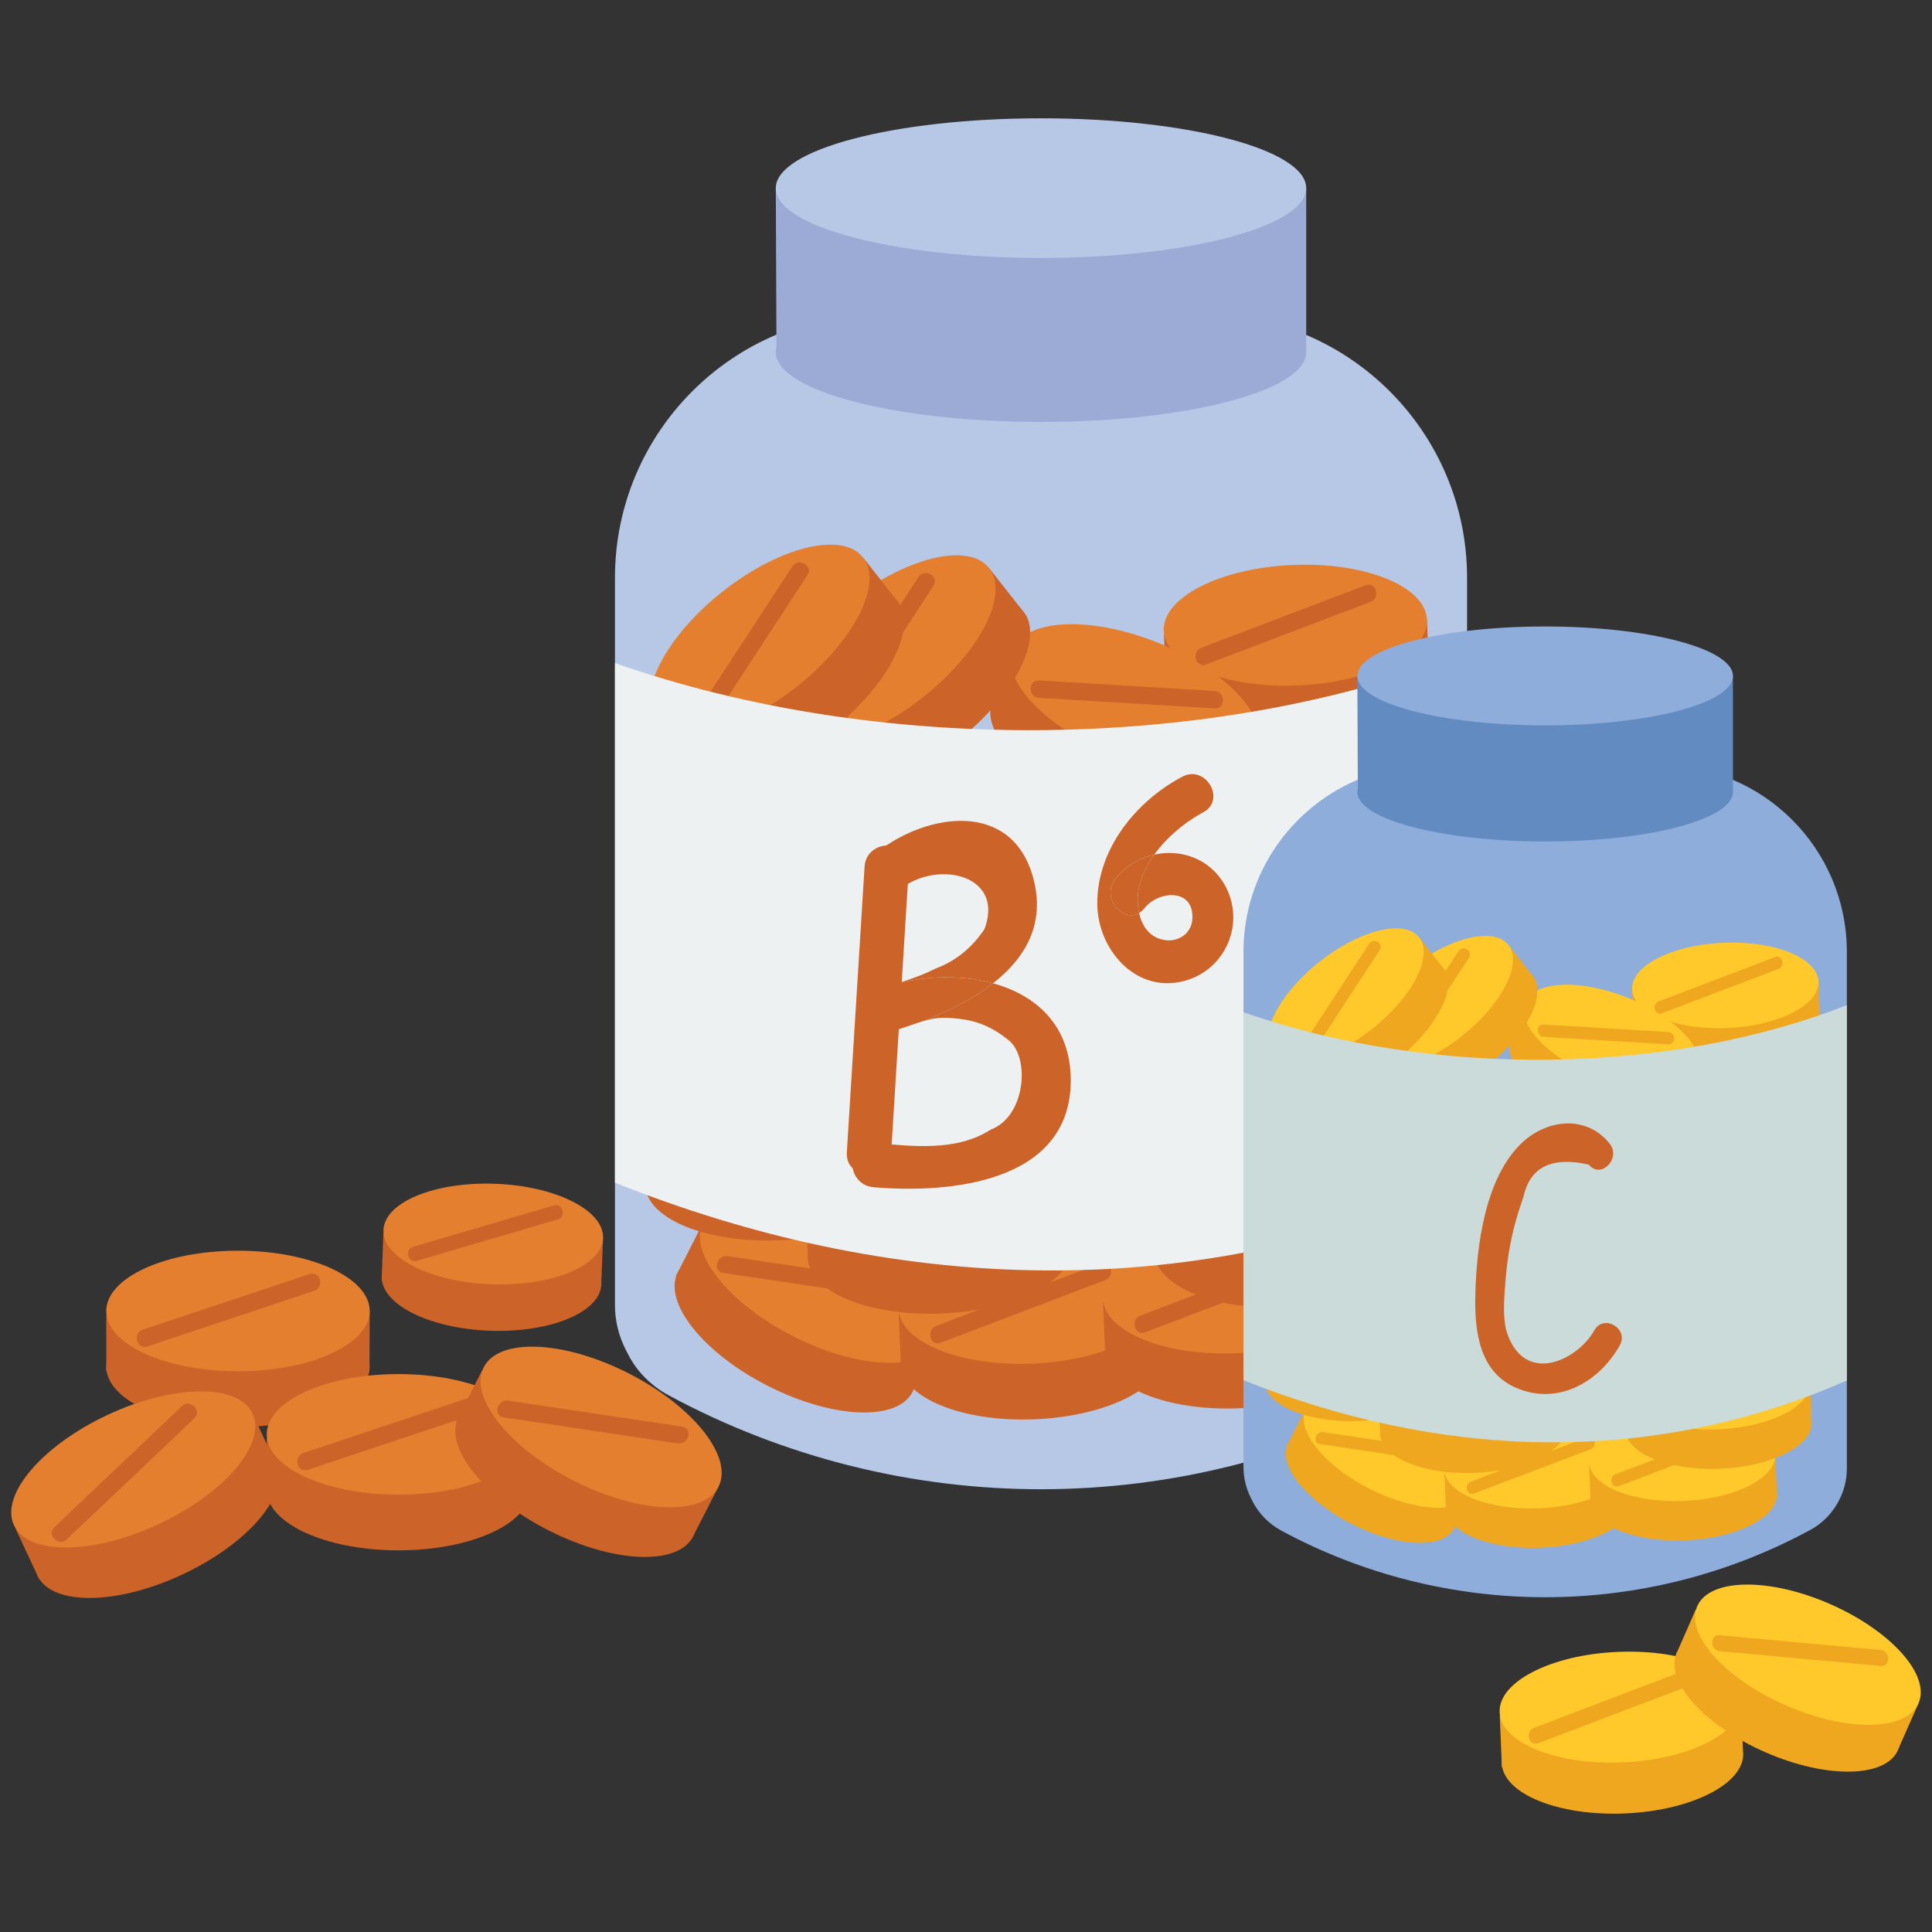 <?xml version="1.0" encoding="utf-8"?>
<!-- Generator: Adobe Illustrator 27.2.0, SVG Export Plug-In . SVG Version: 6.00 Build 0)  -->
<svg version="1.1" id="Layer_1" xmlns="http://www.w3.org/2000/svg" xmlns:xlink="http://www.w3.org/1999/xlink" x="0px" y="0px"
	 viewBox="0 0 172 172" enable-background="new 0 0 172 172" xml:space="preserve">
<rect x="0" y="0" width="172" height="172" fill="#333333" stroke="none"/>
<g>
	<path fill="#B7C7E6" d="M107.122,27.961h-28.89c-12.969,0-23.484,10.515-23.484,23.484v64.757c0,1.379,0.334,2.735,0.962,3.963
		c0.063,0.124,0.127,0.248,0.19,0.372c0.798,1.58,2.087,2.854,3.648,3.694c20.757,11.186,45.807,11.134,66.528-0.148
		c1.38-0.751,2.513-1.883,3.306-3.239l0.024-0.041c0.782-1.337,1.203-2.855,1.203-4.403V51.445
		C130.607,38.474,120.092,27.961,107.122,27.961z"/>
	<ellipse fill="#9BABD5" cx="92.678" cy="31.348" rx="23.611" ry="6.216"/>
	<polygon fill="#9BABD5" points="69.13,31.8 116.289,31.348 116.289,16.748 69.067,16.748 	"/>
	<ellipse fill="#B7C7E6" cx="92.678" cy="16.748" rx="23.611" ry="6.216"/>
	<polygon fill="#CC6328" points="9.461,122.081 29.005,123.476 32.332,121.673 32.898,121.401 32.914,116.713 9.461,117.073 	"/>
	<ellipse fill="#CC6328" cx="21.187" cy="121.673" rx="11.727" ry="5.368"/>
	<path fill="#E47F30" d="M21.187,111.345c-6.476,0-11.727,2.402-11.727,5.367c0,2.964,5.249,5.368,11.727,5.368
		s11.727-2.404,11.727-5.368C32.914,113.749,27.663,111.345,21.187,111.345z"/>
	<path fill="#CC6328" d="M27.567,113.42c-4.952,1.651-9.905,3.303-14.858,4.954c-0.941,0.314-0.538,1.811,0.412,1.494
		c4.953-1.652,9.905-3.303,14.858-4.954C28.921,114.602,28.516,113.104,27.567,113.42z"/>
	<polygon fill="#CC6328" points="23.749,133.065 43.293,134.461 46.62,132.657 47.186,132.385 47.201,127.698 23.749,128.058 	"/>
	<path fill="#CC6328" d="M35.475,127.289c-6.476,0-11.727,2.402-11.727,5.367c0,2.964,5.249,5.368,11.727,5.368
		c6.476,0,11.725-2.402,11.725-5.368C47.201,129.69,41.951,127.289,35.475,127.289z"/>
	<path fill="#E47F30" d="M35.475,122.33c-6.476,0-11.727,2.402-11.727,5.367c0,2.964,5.249,5.368,11.727,5.368
		c6.476,0,11.725-2.402,11.725-5.368C47.201,124.733,41.951,122.33,35.475,122.33z"/>
	<path fill="#CC6328" d="M41.855,124.405c-4.952,1.651-9.905,3.303-14.858,4.954c-0.941,0.314-0.538,1.811,0.412,1.494
		c4.952-1.651,9.905-3.303,14.858-4.954C43.208,125.586,42.804,124.089,41.855,124.405z"/>
	<polygon fill="#CC6328" points="40.629,126.508 57.416,136.612 61.2,136.512 61.828,136.528 63.967,132.356 42.899,122.045 	"/>
	<path fill="#CC6328" d="M53.699,126.675c-5.773-2.936-11.541-3.174-12.885-0.531s2.246,7.165,8.019,10.1
		c5.773,2.935,11.541,3.174,12.885,0.531C63.062,134.134,59.472,129.612,53.699,126.675z"/>
	<path fill="#E47F30" d="M55.948,122.256c-5.773-2.936-11.541-3.174-12.885-0.531c-1.344,2.643,2.246,7.165,8.019,10.1
		c5.773,2.936,11.541,3.174,12.885,0.531C65.31,129.713,61.721,125.191,55.948,122.256z"/>
	<path fill="#CC6328" d="M60.744,127.01c-5.163-0.773-10.327-1.546-15.489-2.318c-0.976-0.145-1.396,1.347-0.412,1.494
		c5.163,0.773,10.327,1.546,15.489,2.318C61.307,128.651,61.729,127.157,60.744,127.01z"/>
	<polygon fill="#CC6328" points="1.395,136.11 3.516,140.647 21.812,133.636 24.062,130.593 24.46,130.107 22.489,125.853 	"/>
	<path fill="#CC6328" d="M11.692,130.449c-5.867,2.743-9.606,7.142-8.35,9.829c1.255,2.685,7.029,2.639,12.896-0.103
		c5.867-2.743,9.606-7.143,8.35-9.829C23.333,127.66,17.56,127.707,11.692,130.449z"/>
	<path fill="#E47F30" d="M9.593,125.956c-5.867,2.743-9.606,7.142-8.35,9.829c1.256,2.685,7.029,2.64,12.896-0.103
		c5.867-2.743,9.606-7.142,8.35-9.829C21.233,123.168,15.459,123.214,9.593,125.956z"/>
	<path fill="#CC6328" d="M16.206,125.176c-3.787,3.593-7.574,7.187-11.361,10.78c-0.725,0.687,0.372,1.782,1.096,1.096
		c3.787-3.593,7.574-7.187,11.361-10.78C18.027,125.585,16.93,124.49,16.206,125.176z"/>
	<polygon fill="#CC6328" points="33.976,113.981 50.225,115.736 53.053,114.333 53.534,114.125 53.689,110.217 34.129,109.806 	"/>
	<path fill="#CC6328" d="M43.927,109.522c-5.399-0.196-9.847,1.648-9.938,4.119c-0.089,2.471,4.214,4.634,9.612,4.83
		s9.847-1.647,9.938-4.119C53.628,111.88,49.324,109.718,43.927,109.522z"/>
	<path fill="#E47F30" d="M44.076,105.387c-5.399-0.196-9.847,1.648-9.938,4.119c-0.089,2.472,4.214,4.634,9.612,4.83
		s9.847-1.647,9.938-4.119C53.778,107.747,49.475,105.584,44.076,105.387z"/>
	<path fill="#CC6328" d="M49.309,107.317c-4.179,1.227-8.357,2.453-12.535,3.68c-0.797,0.234-0.458,1.482,0.343,1.247
		c4.179-1.227,8.357-2.453,12.535-3.68C50.449,108.33,50.11,107.082,49.309,107.317z"/>
	<polygon fill="#CC6328" points="60.157,113.645 76.943,123.748 80.727,123.648 81.356,123.664 83.494,119.492 62.427,109.181 	"/>
	<path fill="#CC6328" d="M73.226,113.813c-5.773-2.936-11.541-3.174-12.885-0.531c-1.344,2.643,2.246,7.165,8.019,10.1
		c5.773,2.936,11.541,3.174,12.885,0.531C82.589,121.27,78.998,116.748,73.226,113.813z"/>
	<path fill="#E47F30" d="M75.475,109.392c-5.773-2.936-11.541-3.174-12.885-0.531c-1.344,2.643,2.246,7.165,8.019,10.1
		c5.773,2.936,11.541,3.174,12.885,0.531C84.838,116.849,81.247,112.327,75.475,109.392z"/>
	<path fill="#CC6328" d="M80.272,114.146c-5.163-0.773-10.327-1.546-15.489-2.318c-0.976-0.145-1.396,1.347-0.412,1.494
		c5.163,0.773,10.327,1.546,15.489,2.318C80.835,115.787,81.255,114.293,80.272,114.146z"/>
	<polygon fill="#CC6328" points="80.007,116.885 80.217,121.889 99.801,122.47 103.051,120.528 103.605,120.233 103.425,115.549 	
		"/>
	<path fill="#CC6328" d="M91.691,115.629c-6.471,0.27-11.616,2.89-11.492,5.851c0.123,2.962,5.47,5.144,11.94,4.874
		c6.471-0.27,11.616-2.89,11.492-5.851C103.508,117.542,98.162,115.36,91.691,115.629z"/>
	<path fill="#E47F30" d="M91.486,110.675c-6.471,0.27-11.616,2.89-11.492,5.851c0.123,2.962,5.47,5.144,11.94,4.874
		s11.616-2.89,11.492-5.851C103.302,112.588,97.956,110.405,91.486,110.675z"/>
	<path fill="#CC6328" d="M97.977,112.473c-4.88,1.857-9.759,3.713-14.638,5.57c-0.922,0.351-0.522,1.85,0.412,1.494
		c4.88-1.857,9.759-3.713,14.638-5.57C99.311,113.617,98.912,112.118,97.977,112.473z"/>
	<polygon fill="#CC6328" points="98.201,115.962 98.409,120.965 117.994,121.545 121.243,119.604 121.798,119.309 121.617,114.624 	
		"/>
	
		<ellipse transform="matrix(0.999 -0.042 0.042 0.999 -4.911 4.696)" fill="#CC6328" cx="110.107" cy="120.061" rx="11.726" ry="5.368"/>
	<path fill="#E47F30" d="M109.678,109.75c-6.471,0.27-11.616,2.89-11.492,5.851c0.123,2.962,5.47,5.144,11.94,4.874
		c6.471-0.27,11.616-2.89,11.492-5.851C121.494,111.663,116.148,109.48,109.678,109.75z"/>
	<path fill="#CC6328" d="M116.168,111.549c-4.88,1.857-9.759,3.713-14.638,5.57c-0.922,0.351-0.522,1.85,0.412,1.494
		c4.88-1.857,9.758-3.713,14.638-5.57C117.503,112.692,117.104,111.194,116.168,111.549z"/>
	<polygon fill="#CC6328" points="57.263,100.954 57.471,105.957 77.056,106.537 80.305,104.595 80.86,104.302 80.68,99.617 	"/>
	<path fill="#CC6328" d="M68.947,99.697c-6.471,0.27-11.616,2.89-11.492,5.851c0.124,2.962,5.47,5.144,11.939,4.874
		c6.471-0.27,11.616-2.89,11.492-5.851C80.763,101.61,75.417,99.427,68.947,99.697z"/>
	<path fill="#E47F30" d="M68.74,94.743c-6.471,0.27-11.616,2.89-11.492,5.851c0.124,2.962,5.47,5.144,11.939,4.874
		c6.469-0.27,11.616-2.89,11.492-5.851C80.555,96.655,75.211,94.473,68.74,94.743z"/>
	<path fill="#CC6328" d="M75.232,96.542c-4.88,1.857-9.758,3.713-14.638,5.57c-0.922,0.351-0.522,1.85,0.412,1.494
		c4.88-1.857,9.759-3.713,14.638-5.57C76.567,97.684,76.166,96.185,75.232,96.542z"/>
	<polygon fill="#CC6328" points="71.74,107.47 71.95,112.474 91.534,113.053 94.784,111.113 95.338,110.818 95.158,106.133 	"/>
	<path fill="#CC6328" d="M83.424,106.214c-6.471,0.27-11.616,2.89-11.492,5.851c0.124,2.962,5.47,5.144,11.94,4.874
		c6.471-0.27,11.616-2.89,11.492-5.851S89.895,105.945,83.424,106.214z"/>
	<path fill="#E47F30" d="M83.217,101.259c-6.471,0.27-11.616,2.89-11.492,5.851c0.123,2.962,5.468,5.144,11.94,4.874
		c6.471-0.27,11.616-2.89,11.492-5.851C95.035,103.171,89.688,100.989,83.217,101.259z"/>
	<path fill="#CC6328" d="M89.709,103.058c-4.88,1.857-9.758,3.713-14.638,5.57c-0.922,0.351-0.522,1.85,0.412,1.494
		c4.88-1.857,9.759-3.713,14.638-5.57C91.044,104.2,90.644,102.703,89.709,103.058z"/>
	<polygon fill="#CC6328" points="102.571,106.955 102.78,111.958 122.364,112.538 125.614,110.598 126.168,110.303 125.988,105.618 
			"/>
	<path fill="#CC6328" d="M114.256,105.699c-6.471,0.27-11.616,2.89-11.492,5.851s5.47,5.144,11.94,4.874
		c6.471-0.27,11.616-2.89,11.492-5.851S120.725,105.428,114.256,105.699z"/>
	<path fill="#E47F30" d="M114.049,100.743c-6.471,0.27-11.616,2.89-11.492,5.851s5.47,5.144,11.94,4.874
		c6.471-0.27,11.616-2.89,11.492-5.851C125.865,102.656,120.52,100.474,114.049,100.743z"/>
	<path fill="#CC6328" d="M120.54,102.543c-4.88,1.857-9.759,3.713-14.638,5.57c-0.922,0.351-0.522,1.85,0.412,1.494
		c4.88-1.857,9.759-3.713,14.638-5.57C121.874,103.685,121.475,102.186,120.54,102.543z"/>
	<polygon fill="#CC6328" points="83.534,103.432 83.742,108.434 103.327,109.015 106.576,107.074 107.131,106.779 106.951,102.094 	
		"/>
	<path fill="#CC6328" d="M95.218,102.176c-6.471,0.27-11.616,2.89-11.492,5.851c0.123,2.962,5.47,5.144,11.94,4.874
		s11.616-2.89,11.492-5.851C107.034,104.088,101.688,101.905,95.218,102.176z"/>
	<path fill="#E47F30" d="M95.011,97.22c-6.471,0.27-11.616,2.89-11.492,5.851c0.123,2.962,5.47,5.144,11.939,4.874
		c6.471-0.27,11.616-2.89,11.492-5.851C106.826,99.132,101.481,96.95,95.011,97.22z"/>
	<path fill="#CC6328" d="M101.503,99.019c-4.88,1.857-9.759,3.713-14.638,5.57c-0.922,0.351-0.522,1.85,0.412,1.494
		c4.88-1.857,9.759-3.713,14.638-5.57C102.837,100.162,102.437,98.663,101.503,99.019z"/>
	<polygon fill="#CC6328" points="103.622,56.508 103.831,61.511 123.416,62.092 126.665,60.15 127.22,59.855 127.04,55.171 	"/>
	<path fill="#CC6328" d="M115.306,55.252c-6.471,0.27-11.616,2.89-11.492,5.851c0.124,2.962,5.47,5.144,11.94,4.874
		c6.471-0.27,11.616-2.89,11.492-5.851S121.777,54.982,115.306,55.252z"/>
	<path fill="#E47F30" d="M115.099,50.297c-6.471,0.27-11.616,2.89-11.492,5.851c0.123,2.962,5.47,5.144,11.94,4.874
		c6.471-0.27,11.616-2.89,11.492-5.851C126.915,52.21,121.57,50.026,115.099,50.297z"/>
	<path fill="#CC6328" d="M121.591,52.095c-4.88,1.857-9.759,3.713-14.638,5.57c-0.922,0.351-0.522,1.85,0.412,1.494
		c4.88-1.857,9.759-3.713,14.638-5.57C122.926,53.239,122.526,51.74,121.591,52.095z"/>
	<polygon fill="#CC6328" points="88.191,62.809 105.807,71.387 109.567,70.953 110.193,70.912 111.955,66.567 90.056,58.163 	"/>
	<path fill="#CC6328" d="M101.225,61.818c-6.01-2.413-11.777-2.14-12.881,0.611c-1.105,2.751,2.872,6.938,8.881,9.351
		c6.01,2.413,11.777,2.14,12.881-0.611C111.211,68.418,107.234,64.231,101.225,61.818z"/>
	<path fill="#E47F30" d="M103.072,57.216c-6.01-2.413-11.777-2.14-12.881,0.611c-1.105,2.751,2.871,6.938,8.881,9.351
		c6.01,2.413,11.777,2.14,12.881-0.611C113.059,63.816,109.083,59.629,103.072,57.216z"/>
	<path fill="#CC6328" d="M108.132,61.515c-5.211-0.312-10.423-0.626-15.633-0.938c-0.996-0.06-0.992,1.49,0,1.55
		c5.211,0.312,10.423,0.626,15.633,0.938C109.128,63.124,109.125,61.574,108.132,61.515z"/>
	<polygon fill="#CC6328" points="69.886,65.409 72.996,69.335 89.184,58.295 90.672,54.815 90.947,54.251 88.048,50.567 	"/>
	<path fill="#CC6328" d="M78.602,57.526c-5.077,4.021-7.7,9.164-5.859,11.488c1.841,2.324,7.448,0.948,12.525-3.072
		c5.077-4.021,7.7-9.164,5.859-11.488C89.286,52.13,83.679,53.506,78.602,57.526z"/>
	<path fill="#E47F30" d="M75.523,53.639c-5.077,4.021-7.7,9.164-5.859,11.488c1.841,2.324,7.448,0.948,12.525-3.072
		c5.077-4.021,7.7-9.164,5.859-11.488C86.207,48.243,80.6,49.618,75.523,53.639z"/>
	<path fill="#CC6328" d="M81.769,51.372c-2.858,4.37-5.714,8.74-8.57,13.108c-0.547,0.837,0.794,1.614,1.337,0.782
		c2.856-4.37,5.714-8.74,8.57-13.108C83.654,51.317,82.314,50.54,81.769,51.372z"/>
	<polygon fill="#CC6328" points="58.662,64.461 61.771,68.386 77.959,57.346 79.447,53.866 79.722,53.302 76.823,49.618 	"/>
	<path fill="#CC6328" d="M67.377,56.578c-5.077,4.021-7.7,9.164-5.859,11.488c1.841,2.324,7.448,0.948,12.525-3.072
		c5.077-4.021,7.7-9.164,5.859-11.488S72.454,52.557,67.377,56.578z"/>
	<path fill="#E47F30" d="M64.298,52.69c-5.077,4.021-7.7,9.164-5.859,11.488c1.841,2.324,7.448,0.948,12.525-3.072
		c5.077-4.021,7.7-9.164,5.859-11.488S69.375,48.67,64.298,52.69z"/>
	<path fill="#CC6328" d="M70.544,50.423c-2.858,4.37-5.714,8.74-8.571,13.108c-0.547,0.837,0.794,1.614,1.337,0.782
		c2.856-4.37,5.714-8.74,8.57-13.108C72.429,50.368,71.089,49.591,70.544,50.423z"/>
	<path fill="#EDF1F1" d="M54.748,59.029v46.263c24.162,9.658,50.598,11.138,75.858,0.04V58.137
		C108.352,66.91,78.465,67.356,54.748,59.029z"/>
	<path fill="#CC6328" d="M76.97,77.162c-0.526,8.474-1.053,16.948-1.579,25.421c-0.157,2.536,3.789,2.527,3.947,0
		c0.526-8.474,1.053-16.948,1.579-25.421C81.074,74.626,77.126,74.635,76.97,77.162z"/>
	<path fill="#CC6328" d="M81.728,91.054c-0.714,0.214-1.405,0.467-2.013,0.679C80.36,91.534,81.039,91.304,81.728,91.054z"/>
	<path fill="#CC6328" d="M79.714,91.733c-0.35-1.268-0.699-2.537-1.049-3.805C76.294,88.757,77.261,92.488,79.714,91.733z"/>
	<path fill="#CC6328" d="M78.665,87.928c0.35,1.269,0.699,2.537,1.049,3.805c0.607-0.212,1.3-0.466,2.013-0.679
		c2.297-0.84,4.722-1.986,6.679-3.514C85.273,86.676,81.624,86.893,78.665,87.928z"/>
	<path fill="#CC6328" d="M88.405,87.539c-1.957,1.528-4.38,2.675-6.679,3.514c1.053-0.316,1.604-0.527,3.11-0.407
		s3.097,0.431,4.985,1.983c1.889,1.552,1.484,6.764-1.61,7.932c-3.082,1.979-6.963,1.488-10.451,1.185
		c-2.529-0.219-2.515,3.729,0,3.947c6.691,0.581,17.546-0.35,17.566-9.483C95.339,91.312,92.267,88.603,88.405,87.539z"/>
	<path fill="#CC6328" d="M88.405,87.539c2.847-2.225,4.687-5.256,3.585-9.36c-1.87-6.963-9.44-5.834-13.902-2.313
		c-1.993,1.572,0.817,4.347,2.791,2.791c3.419-1.937,8.461-0.432,6.764,4.057c-1.105,1.664-2.551,2.835-4.338,3.509
		c-1.498,0.753-3.042,1.213-4.641,1.704C81.624,86.893,85.273,86.676,88.405,87.539z"/>
	<path fill="#CC6328" d="M99.293,78.254c-1.297,1.654,0.654,3.924,2.122,3.022c-0.423-1.826,0.224-3.637,1.345-5.192
		C101.44,76.377,100.195,77.102,99.293,78.254z"/>
	<path fill="#CC6328" d="M102.76,76.084c-1.122,1.555-1.77,3.366-1.345,5.192c0.167-0.101,0.328-0.234,0.476-0.423
		c1.223-1.558,4.419-1.83,4.263,0.956c-0.073,1.311-1.275,2.078-2.468,1.882c-1.215-0.2-1.922-1.044-2.245-2.27l-0.027-0.144
		c-1.468,0.901-3.419-1.369-2.122-3.022C100.195,77.102,101.44,76.377,102.76,76.084c1.172-1.623,2.851-2.968,4.347-3.761
		c2.091-1.106,0.236-4.28-1.855-3.174c-4.115,2.177-7.582,6.444-7.565,11.293c0.013,4.061,3.409,8.04,7.741,6.89
		c3.73-0.99,5.512-5.237,3.582-8.59C107.669,76.411,105.096,75.563,102.76,76.084L102.76,76.084z"/>
	<path fill="#8FADDB" d="M147.789,68.114h-20.457c-9.184,0-16.629,7.445-16.629,16.629v45.855c0,0.976,0.236,1.937,0.681,2.806
		l0.133,0.263c0.566,1.118,1.479,2.021,2.583,2.616c14.698,7.92,32.437,7.884,47.11-0.104c0.977-0.533,1.779-1.333,2.341-2.294
		l0.017-0.029c0.554-0.946,0.852-2.021,0.852-3.118V84.743C164.418,75.559,156.973,68.114,147.789,68.114z"/>
	<ellipse fill="#628CC1" cx="137.56" cy="70.514" rx="16.718" ry="4.402"/>
	<polygon fill="#628CC1" points="120.885,70.833 154.278,70.513 154.278,60.174 120.841,60.174 	"/>
	<ellipse fill="#8FADDB" cx="137.56" cy="60.175" rx="16.718" ry="4.402"/>
	<polygon fill="#EFA71F" points="114.531,128.788 126.419,135.942 129.098,135.871 129.542,135.882 131.056,132.928 
		116.139,125.628 	"/>
	<path fill="#EFA71F" d="M123.787,128.907c-4.087-2.079-8.172-2.248-9.124-0.376c-0.952,1.871,1.591,5.073,5.678,7.151
		c4.087,2.078,8.172,2.248,9.124,0.376C130.416,134.187,127.874,130.985,123.787,128.907z"/>
	<path fill="#FFC82B" d="M125.378,125.776c-4.087-2.079-8.172-2.248-9.124-0.376s1.591,5.073,5.678,7.151
		c4.087,2.078,8.172,2.248,9.124,0.376C132.007,131.057,129.466,127.855,125.378,125.776z"/>
	<path fill="#EFA71F" d="M128.775,129.143c-3.656-0.547-7.311-1.094-10.969-1.642c-0.69-0.103-0.989,0.954-0.291,1.058
		c3.656,0.547,7.311,1.094,10.967,1.642C129.174,130.304,129.471,129.247,128.775,129.143z"/>
	<polygon fill="#EFA71F" points="128.589,131.082 128.736,134.626 142.605,135.036 144.905,133.661 145.298,133.453 145.17,130.136 
			"/>
	<path fill="#EFA71F" d="M136.862,130.194c-4.582,0.191-8.226,2.046-8.138,4.143c0.087,2.097,3.872,3.642,8.454,3.452
		c4.582-0.191,8.226-2.046,8.138-4.143C145.229,131.547,141.444,130.003,136.862,130.194z"/>
	<path fill="#FFC82B" d="M136.716,126.685c-4.582,0.191-8.226,2.046-8.138,4.143s3.873,3.642,8.455,3.452
		c4.582-0.191,8.226-2.046,8.138-4.143C145.082,128.039,141.297,126.494,136.716,126.685z"/>
	<path fill="#EFA71F" d="M141.313,127.958c-3.456,1.315-6.91,2.629-10.365,3.944c-0.654,0.248-0.37,1.309,0.291,1.058
		c3.456-1.315,6.91-2.629,10.365-3.944C142.258,128.767,141.974,127.706,141.313,127.958z"/>
	<polygon fill="#EFA71F" points="141.47,130.428 141.618,133.971 155.486,134.382 157.787,133.007 158.179,132.799 158.051,129.482 
			"/>
	<path fill="#EFA71F" d="M149.744,129.538c-4.582,0.191-8.226,2.046-8.138,4.143c0.088,2.097,3.873,3.642,8.455,3.452
		s8.226-2.046,8.138-4.143C158.111,130.893,154.326,129.347,149.744,129.538z"/>
	<path fill="#FFC82B" d="M149.597,126.031c-4.582,0.191-8.226,2.046-8.138,4.143c0.088,2.097,3.873,3.642,8.454,3.452
		c4.582-0.191,8.226-2.046,8.138-4.143C157.965,127.384,154.179,125.838,149.597,126.031z"/>
	<path fill="#EFA71F" d="M154.194,127.304c-3.456,1.315-6.91,2.629-10.365,3.944c-0.654,0.248-0.37,1.309,0.291,1.058
		c3.456-1.315,6.91-2.629,10.365-3.944C155.139,128.113,154.856,127.052,154.194,127.304z"/>
	<polygon fill="#EFA71F" points="133.521,152.759 133.712,157.349 151.678,157.881 154.659,156.1 155.167,155.83 155.002,151.533 	
		"/>
	<path fill="#EFA71F" d="M144.239,151.607c-5.935,0.247-10.655,2.651-10.541,5.368c0.113,2.717,5.017,4.718,10.953,4.471
		c5.935-0.248,10.655-2.651,10.543-5.368C155.078,153.361,150.174,151.359,144.239,151.607z"/>
	<path fill="#FFC82B" d="M144.049,147.062c-5.935,0.247-10.655,2.651-10.541,5.368c0.113,2.717,5.017,4.718,10.953,4.471
		c5.935-0.247,10.655-2.651,10.543-5.368C154.888,148.817,149.984,146.815,144.049,147.062z"/>
	<path fill="#EFA71F" d="M150.004,148.711c-4.477,1.703-8.952,3.406-13.428,5.109c-0.846,0.322-0.479,1.696,0.378,1.371
		c4.477-1.703,8.952-3.406,13.428-5.109C151.228,149.76,150.861,148.386,150.004,148.711z"/>
	<polygon fill="#EFA71F" points="149.121,147.505 165.028,155.875 168.487,155.585 169.063,155.565 170.802,151.633 
		150.965,143.298 	"/>
	<path fill="#EFA71F" d="M161.101,146.971c-5.442-2.385-10.736-2.3-11.828,0.191c-1.092,2.491,2.434,6.443,7.875,8.828
		s10.736,2.3,11.828-0.191C170.068,153.308,166.541,149.356,161.101,146.971L161.101,146.971z"/>
	<path fill="#FFC82B" d="M162.927,142.804c-5.442-2.385-10.736-2.3-11.828,0.191c-1.092,2.491,2.434,6.443,7.875,8.828
		c5.44,2.385,10.736,2.3,11.828-0.191C171.893,149.141,168.367,145.189,162.927,142.804L162.927,142.804z"/>
	<path fill="#EFA71F" d="M167.421,146.891c-4.769-0.436-9.538-0.873-14.308-1.309c-0.91-0.083-0.905,1.339,0,1.421
		c4.769,0.436,9.538,0.873,14.308,1.309C168.331,148.395,168.326,146.973,167.421,146.891z"/>
	<polygon fill="#EFA71F" points="112.482,119.802 112.63,123.344 126.498,123.755 128.799,122.38 129.191,122.172 129.064,118.854 	
		"/>
	<path fill="#EFA71F" d="M120.756,118.911c-4.582,0.191-8.226,2.046-8.138,4.143c0.088,2.098,3.873,3.642,8.454,3.452
		c4.582-0.191,8.226-2.046,8.138-4.143C129.123,120.266,125.338,118.72,120.756,118.911z"/>
	<path fill="#FFC82B" d="M120.609,115.402c-4.582,0.191-8.226,2.046-8.138,4.143c0.088,2.097,3.873,3.642,8.454,3.452
		c4.582-0.191,8.226-2.046,8.138-4.143C128.976,116.757,125.191,115.212,120.609,115.402z"/>
	<path fill="#EFA71F" d="M125.206,116.677c-3.456,1.315-6.91,2.629-10.365,3.944c-0.653,0.248-0.37,1.309,0.292,1.058
		c3.456-1.315,6.91-2.629,10.365-3.944C126.151,117.486,125.868,116.425,125.206,116.677z"/>
	<polygon fill="#EFA71F" points="122.734,124.416 122.882,127.958 136.751,128.369 139.051,126.994 139.443,126.786 
		139.316,123.469 	"/>
	<path fill="#EFA71F" d="M131.008,123.527c-4.582,0.191-8.226,2.046-8.138,4.143c0.087,2.097,3.873,3.642,8.454,3.452
		c4.582-0.191,8.226-2.046,8.138-4.143C139.375,124.88,135.59,123.335,131.008,123.527z"/>
	<path fill="#FFC82B" d="M130.861,120.018c-4.582,0.191-8.226,2.046-8.138,4.143c0.087,2.097,3.872,3.642,8.454,3.452
		c4.582-0.191,8.226-2.046,8.138-4.143C139.228,121.371,135.443,119.827,130.861,120.018z"/>
	<path fill="#EFA71F" d="M135.459,121.291c-3.456,1.315-6.91,2.629-10.365,3.944c-0.654,0.248-0.37,1.309,0.291,1.058
		c3.456-1.315,6.91-2.629,10.365-3.944C136.404,122.1,136.12,121.039,135.459,121.291z"/>
	<polygon fill="#EFA71F" points="144.566,124.05 144.714,127.594 158.581,128.003 160.882,126.63 161.275,126.42 161.146,123.104 	
		"/>
	<path fill="#EFA71F" d="M152.839,123.161c-4.582,0.191-8.226,2.046-8.138,4.143c0.087,2.097,3.872,3.642,8.454,3.452
		c4.582-0.191,8.226-2.046,8.138-4.143C161.207,124.516,157.42,122.97,152.839,123.161z"/>
	<path fill="#FFC82B" d="M152.692,119.652c-4.582,0.191-8.226,2.046-8.138,4.143c0.087,2.097,3.872,3.642,8.454,3.452
		c4.582-0.191,8.226-2.046,8.138-4.143C161.06,121.007,157.275,119.461,152.692,119.652z"/>
	<path fill="#EFA71F" d="M157.289,120.925c-3.456,1.315-6.91,2.629-10.365,3.944c-0.654,0.248-0.37,1.309,0.291,1.058
		c3.456-1.315,6.91-2.629,10.365-3.944C158.234,121.736,157.951,120.675,157.289,120.925z"/>
	<polygon fill="#CC6328" points="131.085,121.555 131.233,125.098 145.101,125.509 147.402,124.134 147.794,123.926 
		147.666,120.609 	"/>
	<path fill="#CC6328" d="M139.359,120.666c-4.582,0.191-8.226,2.046-8.138,4.143c0.088,2.098,3.873,3.642,8.454,3.452
		c4.582-0.191,8.226-2.046,8.138-4.143C147.726,122.02,143.94,120.474,139.359,120.666z"/>
	<path fill="#E47F30" d="M139.212,117.158c-4.582,0.191-8.226,2.046-8.138,4.143c0.087,2.097,3.872,3.642,8.454,3.452
		c4.582-0.191,8.226-2.046,8.138-4.143C147.579,118.511,143.794,116.967,139.212,117.158z"/>
	<path fill="#CC6328" d="M143.809,118.431c-3.456,1.315-6.91,2.629-10.365,3.944c-0.653,0.248-0.37,1.309,0.291,1.058
		c3.456-1.315,6.91-2.629,10.365-3.944C144.754,119.24,144.471,118.179,143.809,118.431z"/>
	<polygon fill="#EFA71F" points="145.31,88.329 145.457,91.872 159.326,92.283 161.627,90.908 162.019,90.7 161.891,87.382 	"/>
	<path fill="#EFA71F" d="M153.583,87.439c-4.582,0.191-8.226,2.046-8.138,4.143c0.088,2.097,3.873,3.642,8.454,3.452
		c4.582-0.191,8.226-2.046,8.138-4.143C161.95,88.794,158.165,87.248,153.583,87.439z"/>
	<path fill="#FFC82B" d="M153.437,83.93c-4.582,0.191-8.226,2.046-8.138,4.143c0.088,2.097,3.873,3.642,8.455,3.452
		s8.226-2.046,8.138-4.143C161.804,85.285,158.019,83.739,153.437,83.93z"/>
	<path fill="#EFA71F" d="M158.034,85.204c-3.456,1.315-6.91,2.629-10.365,3.944c-0.654,0.248-0.37,1.309,0.291,1.058
		c3.456-1.315,6.91-2.629,10.365-3.944C158.979,86.014,158.696,84.953,158.034,85.204z"/>
	<polygon fill="#EFA71F" points="134.383,92.79 146.857,98.864 149.519,98.557 149.963,98.528 151.21,95.451 135.704,89.5 	"/>
	<path fill="#EFA71F" d="M143.613,92.089c-4.255-1.708-8.339-1.515-9.121,0.432c-0.782,1.949,2.034,4.912,6.289,6.621
		c4.255,1.708,8.339,1.515,9.121-0.432C150.684,96.762,147.868,93.798,143.613,92.089z"/>
	<path fill="#FFC82B" d="M144.921,88.83c-4.255-1.708-8.339-1.515-9.121,0.432c-0.782,1.947,2.034,4.912,6.289,6.621
		c4.255,1.708,8.339,1.515,9.121-0.432C151.992,93.504,149.176,90.54,144.921,88.83z"/>
	<path fill="#EFA71F" d="M148.503,91.874c-3.69-0.222-7.381-0.443-11.07-0.665c-0.705-0.043-0.702,1.054,0,1.097
		c3.69,0.222,7.381,0.443,11.07,0.665C149.209,93.014,149.206,91.917,148.503,91.874z"/>
	<polygon fill="#EFA71F" points="121.422,94.632 123.623,97.412 135.085,89.593 136.14,87.13 136.334,86.73 134.282,84.121 	"/>
	<path fill="#EFA71F" d="M127.593,89.05c-3.594,2.847-5.452,6.489-4.15,8.135c1.304,1.646,5.275,0.671,8.869-2.176
		s5.452-6.489,4.15-8.135C135.159,85.229,131.188,86.203,127.593,89.05z"/>
	<path fill="#FFC82B" d="M125.413,86.297c-3.594,2.847-5.452,6.489-4.15,8.135c1.303,1.646,5.273,0.671,8.869-2.176
		c3.594-2.847,5.452-6.489,4.15-8.135C132.978,82.475,129.007,83.45,125.413,86.297z"/>
	<path fill="#EFA71F" d="M129.836,84.692c-2.023,3.094-4.045,6.188-6.069,9.283c-0.387,0.593,0.562,1.143,0.948,0.554
		c2.023-3.094,4.045-6.188,6.069-9.283C131.17,84.652,130.222,84.102,129.836,84.692z"/>
	<polygon fill="#EFA71F" points="113.474,93.961 115.675,96.739 127.137,88.922 128.19,86.458 128.386,86.059 126.334,83.45 	"/>
	<path fill="#EFA71F" d="M119.644,88.379c-3.594,2.847-5.452,6.489-4.15,8.135s5.273,0.671,8.869-2.176
		c3.594-2.847,5.452-6.489,4.15-8.135C127.21,84.558,123.24,85.532,119.644,88.379z"/>
	<path fill="#FFC82B" d="M117.464,85.625c-3.594,2.847-5.452,6.489-4.15,8.135c1.303,1.646,5.273,0.671,8.869-2.176
		c3.594-2.847,5.452-6.489,4.15-8.135C125.03,81.804,121.059,82.778,117.464,85.625z"/>
	<path fill="#EFA71F" d="M121.888,84.02c-2.023,3.094-4.045,6.188-6.069,9.283c-0.387,0.593,0.562,1.143,0.948,0.554
		c2.023-3.094,4.045-6.188,6.069-9.283C123.222,83.981,122.272,83.431,121.888,84.02z"/>
	<path fill="#CADBD9" d="M110.702,90.114v32.76c17.109,6.839,35.829,7.887,53.716,0.028v-33.42
		C148.659,95.694,127.496,96.011,110.702,90.114z"/>
	<path fill="#CC6328" d="M141.941,118.432c-1.491,2.676-6.21,4.948-7.785,0.194c-0.436-1.321-0.215-3.524-0.101-4.897
		c0.159-1.929,0.523-3.891,1.098-5.739c0.162-0.495,0.324-0.989,0.486-1.484c0.591-2.625,2.529-3.566,5.814-2.823
		c1.048,1.324,2.895-0.545,1.857-1.857c-2.035-2.571-5.546-2.218-7.804-0.096c-3.311,3.111-4.06,9.248-4.162,13.543
		c-0.076,3.189,0.319,6.868,3.652,8.291c3.72,1.587,7.389-0.531,9.213-3.805C145.033,118.279,142.765,116.953,141.941,118.432z"/>
</g>
</svg>
